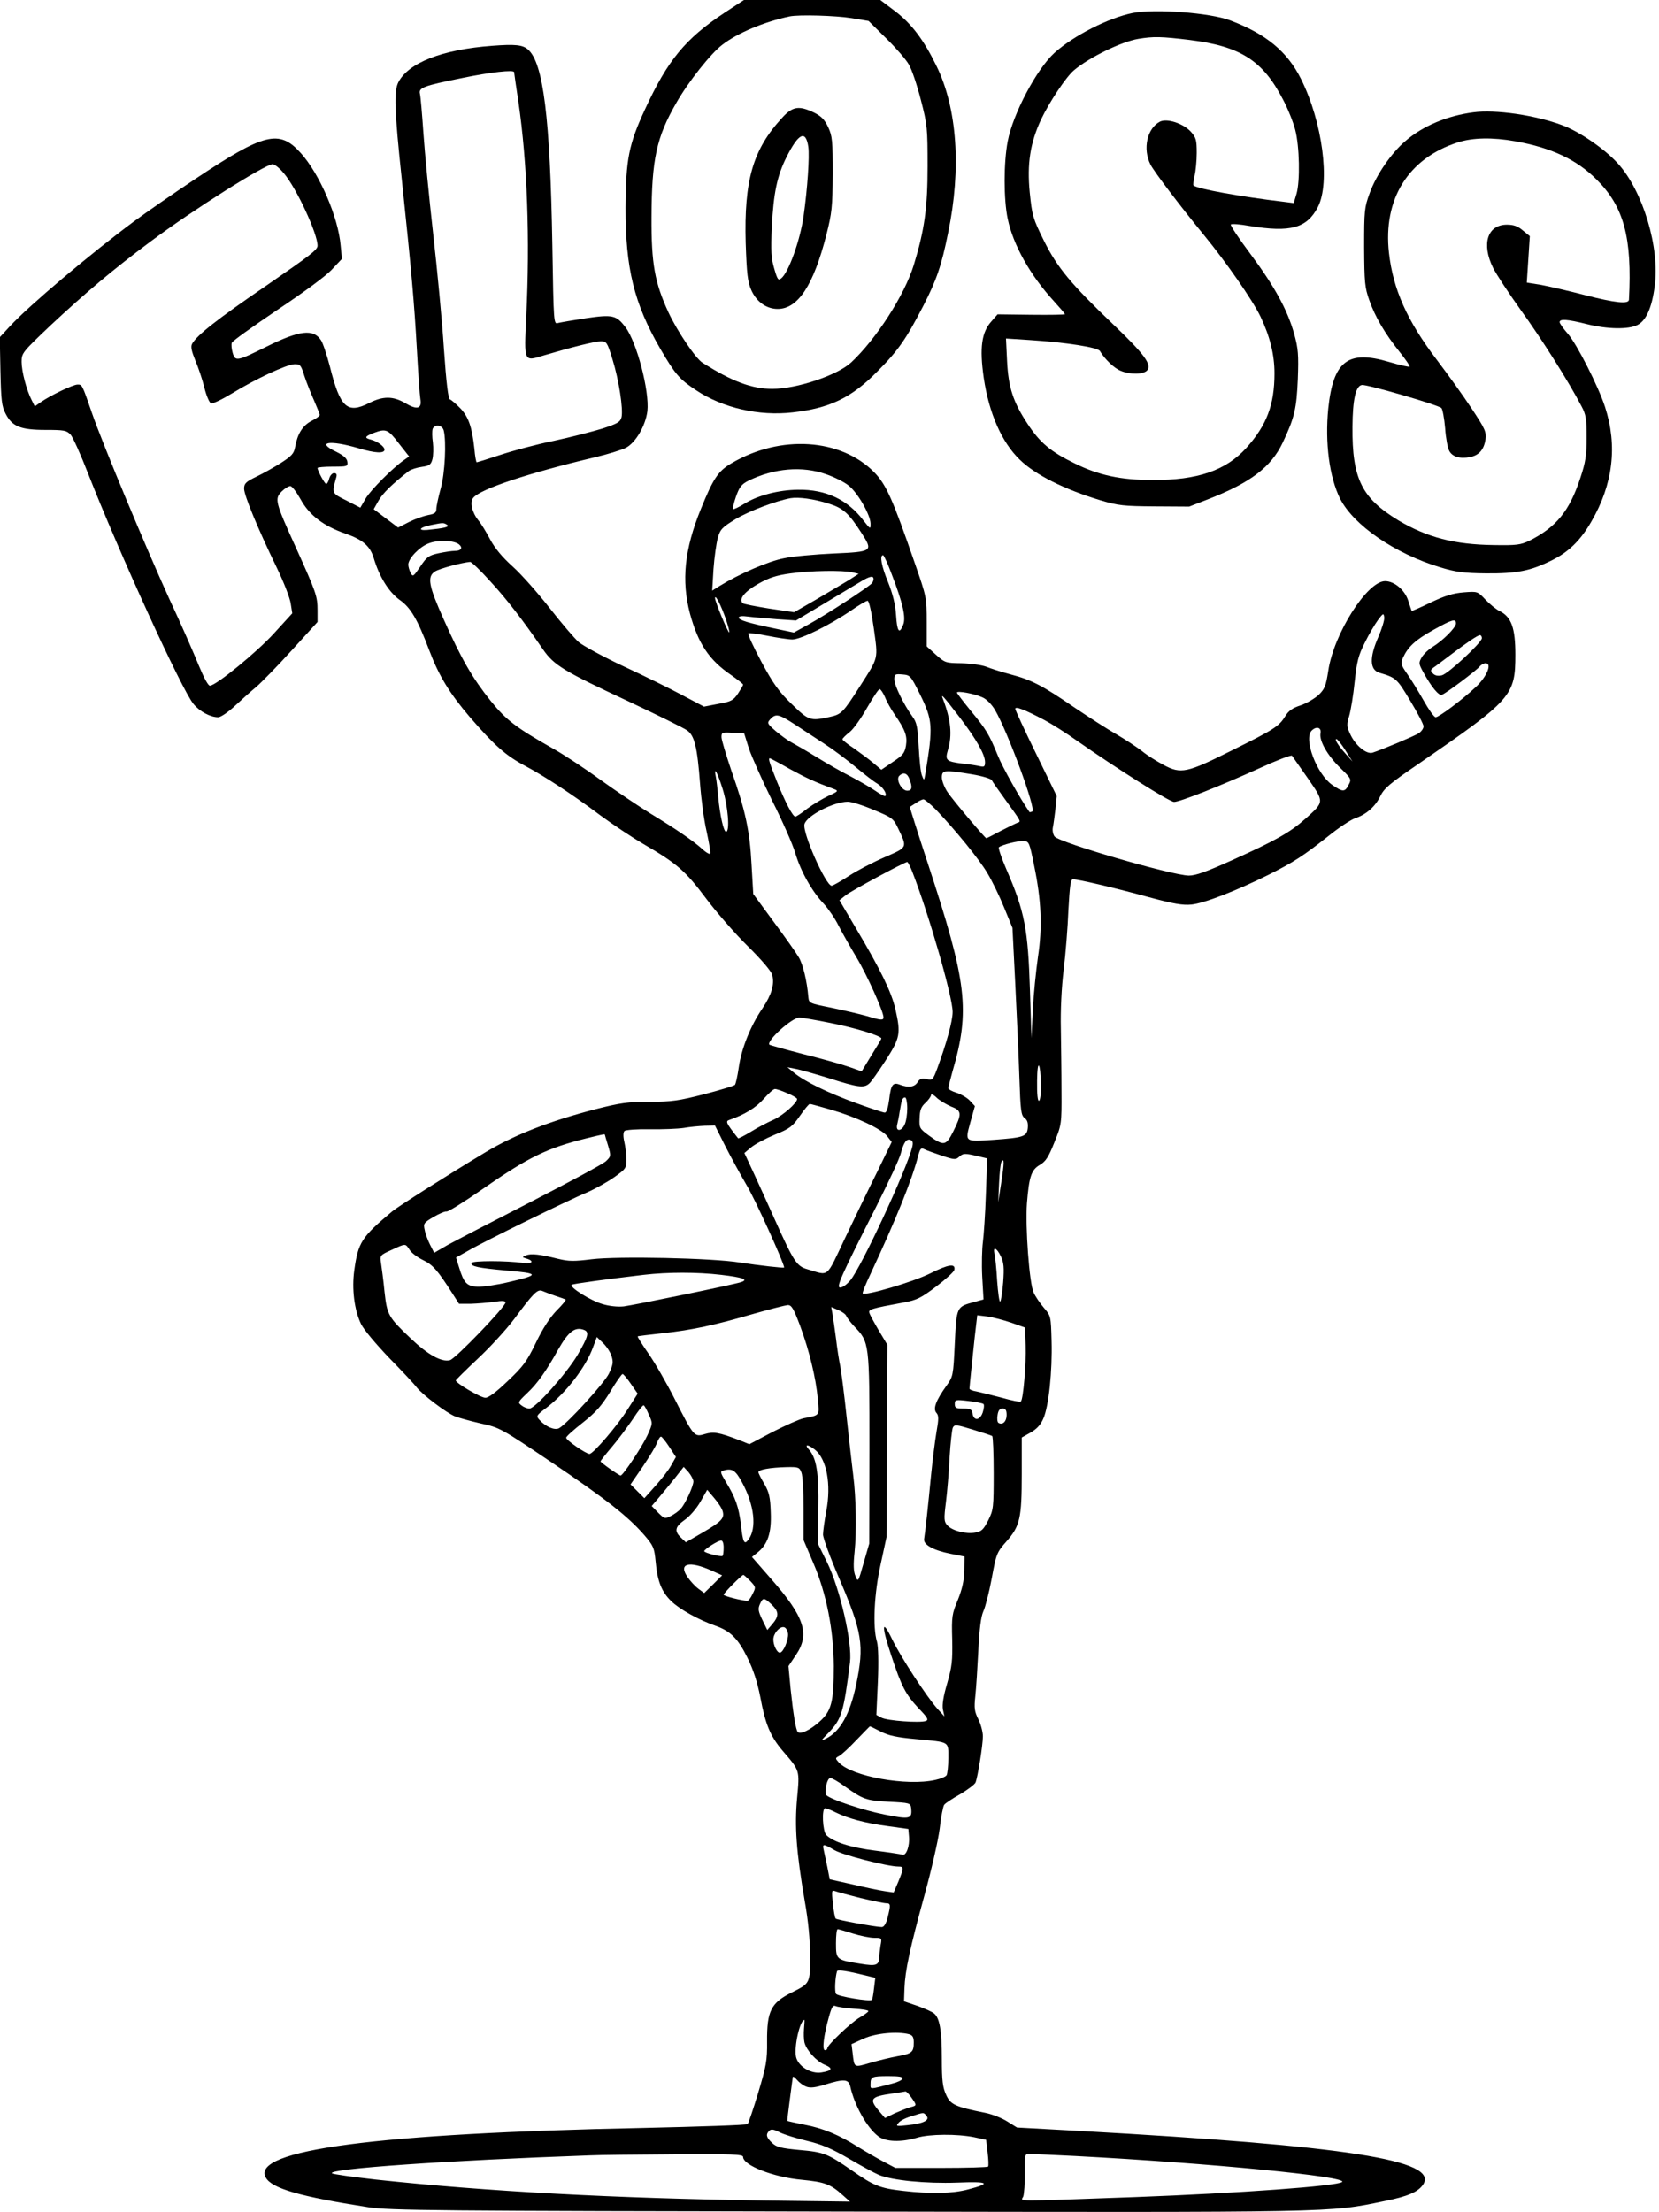 <?xml version="1.0" standalone="no"?>
<!DOCTYPE svg PUBLIC "-//W3C//DTD SVG 20010904//EN"
 "http://www.w3.org/TR/2001/REC-SVG-20010904/DTD/svg10.dtd">
<svg version="1.0" xmlns="http://www.w3.org/2000/svg"
 width="768pt" height="1024pt" viewBox="0 0 768 1024"
 preserveAspectRatio="xMidYMid meet">

<g transform="translate(0,1024) scale(0.1,-0.1)"
fill="#000000" stroke="none">
<path d="M3354 10181 c-181 -120 -263 -219 -368 -447 -75 -161 -89 -232 -90
-454 -1 -280 39 -445 161 -655 69 -118 88 -140 165 -191 123 -82 291 -121 447
-103 171 19 273 68 391 188 98 98 135 152 214 305 61 118 85 188 115 338 62
297 42 578 -54 773 -59 121 -116 197 -195 256 l-65 49 -316 0 -315 0 -90 -59z
m589 -25 l78 -13 80 -79 c44 -43 92 -98 106 -122 14 -23 39 -98 56 -165 30
-115 31 -133 31 -307 0 -192 -14 -294 -64 -457 -42 -138 -174 -343 -290 -451
-64 -59 -251 -122 -365 -122 -94 0 -186 34 -323 121 -32 20 -117 146 -158 234
-63 137 -79 224 -78 440 1 267 23 370 115 529 55 97 160 229 213 269 71 55
194 106 311 131 44 9 214 4 288 -8z"/>
<path d="M3621 9695 c-136 -147 -177 -290 -169 -580 5 -144 9 -179 26 -218 24
-54 70 -87 122 -87 94 0 166 109 226 345 25 99 28 127 29 280 0 153 -2 175
-21 216 -17 36 -32 51 -66 68 -69 33 -99 29 -147 -24z m121 -135 c6 -45 -4
-194 -22 -320 -16 -113 -69 -260 -103 -288 -14 -12 -18 -7 -33 45 -14 47 -16
82 -11 193 8 156 24 235 68 323 56 111 89 127 101 47z"/>
<path d="M5244 10180 c-113 -23 -273 -104 -363 -185 -82 -75 -192 -282 -216
-409 -19 -98 -19 -270 0 -359 25 -121 105 -262 212 -379 29 -32 53 -60 53 -62
0 -3 -70 -4 -156 -3 l-156 2 -28 -32 c-46 -51 -56 -122 -36 -262 24 -163 83
-298 167 -379 72 -70 205 -137 374 -188 81 -24 106 -27 250 -28 l160 -1 90 35
c195 76 290 149 343 261 55 116 64 157 70 294 4 113 2 141 -17 210 -31 110
-89 217 -202 369 -54 72 -95 134 -91 137 4 4 43 1 87 -7 190 -31 265 -10 316
88 58 113 21 394 -78 592 -64 128 -162 209 -329 272 -93 35 -347 54 -450 34z
m264 -125 c234 -29 338 -95 431 -275 23 -43 48 -106 57 -141 20 -77 23 -237 6
-296 l-13 -43 -47 6 c-195 23 -402 60 -417 76 -2 2 0 21 5 43 5 22 10 70 10
107 0 60 -3 71 -27 98 -36 39 -110 63 -143 47 -60 -31 -81 -126 -44 -199 17
-33 136 -190 249 -328 101 -123 224 -300 260 -375 44 -92 65 -177 65 -263 0
-146 -36 -240 -130 -345 -95 -105 -226 -150 -435 -149 -146 0 -249 22 -360 77
-111 54 -161 96 -218 183 -67 101 -89 169 -95 291 l-5 104 109 -7 c170 -11
317 -34 326 -51 21 -36 65 -79 95 -91 44 -19 107 -18 124 2 22 26 -15 76 -151
206 -202 193 -264 267 -327 393 -52 105 -55 117 -66 224 -13 133 2 229 52 337
39 82 116 198 153 229 70 59 219 132 297 145 71 12 107 11 239 -5z"/>
<path d="M2278 10028 c-230 -17 -387 -78 -434 -169 -21 -41 -18 -128 16 -449
45 -427 58 -575 70 -790 6 -107 13 -210 16 -227 8 -45 -15 -52 -70 -19 -56 33
-103 33 -166 1 -103 -52 -135 -23 -183 169 -14 53 -32 108 -41 121 -35 54
-100 46 -251 -29 -139 -69 -146 -70 -158 -29 -5 18 -7 38 -4 46 3 9 98 76 210
152 119 79 225 157 252 186 l48 51 -6 61 c-11 132 -98 333 -185 429 -99 110
-168 93 -489 -121 -98 -65 -225 -153 -283 -196 -202 -150 -484 -388 -573 -484
l-48 -52 3 -157 c3 -135 6 -163 24 -197 30 -59 69 -75 185 -75 86 0 97 -2 116
-22 11 -13 47 -93 80 -178 142 -363 435 -1005 489 -1069 29 -35 78 -61 114
-61 12 0 47 24 78 53 31 29 76 69 99 88 22 19 96 94 162 167 l121 133 0 53 c0
66 -6 83 -100 291 -96 211 -100 226 -66 260 14 14 32 25 40 25 8 0 29 -28 48
-62 40 -73 106 -123 207 -158 80 -28 114 -57 131 -113 26 -87 69 -156 119
-193 52 -36 83 -89 138 -234 44 -117 94 -199 187 -308 114 -132 167 -179 255
-226 87 -46 218 -131 350 -230 57 -42 147 -102 200 -133 155 -90 194 -124 289
-251 48 -64 135 -164 194 -222 63 -62 109 -116 113 -133 11 -44 -3 -91 -45
-154 -55 -80 -98 -187 -110 -274 -6 -41 -14 -77 -18 -81 -4 -4 -68 -24 -142
-43 -117 -30 -151 -35 -252 -35 -101 0 -136 -5 -250 -34 -213 -55 -374 -118
-508 -198 -183 -110 -406 -252 -434 -275 -142 -119 -158 -143 -176 -273 -12
-86 0 -183 31 -248 13 -27 69 -93 130 -157 59 -60 117 -122 128 -137 27 -34
136 -117 177 -134 18 -7 72 -22 120 -33 87 -19 93 -22 326 -179 252 -170 354
-250 430 -337 43 -50 47 -60 53 -122 8 -92 28 -142 73 -185 38 -37 126 -86
203 -113 71 -25 105 -59 149 -148 28 -57 46 -113 60 -184 23 -124 46 -180 103
-247 81 -94 79 -89 67 -219 -12 -131 -4 -246 35 -475 17 -94 25 -182 25 -256
0 -127 1 -126 -85 -169 -96 -48 -115 -86 -114 -227 1 -88 -4 -113 -41 -237
-23 -76 -45 -141 -49 -145 -4 -5 -223 -12 -487 -18 -1227 -25 -1813 -102
-1744 -229 27 -51 160 -89 475 -138 100 -15 301 -17 2220 -20 2276 -4 2227 -5
2482 48 111 22 158 43 181 77 74 113 -350 179 -1587 248 l-293 16 -45 28 c-25
16 -71 34 -102 40 -139 28 -161 38 -181 83 -16 34 -20 66 -20 167 0 131 -10
189 -36 210 -8 7 -43 23 -77 35 l-62 21 2 60 c3 82 25 185 92 429 32 116 64
255 71 310 6 55 16 105 21 111 5 7 38 29 74 49 35 21 67 45 71 54 10 25 34
172 34 214 0 21 -10 57 -21 79 -18 36 -20 51 -14 107 4 37 10 131 14 211 5
101 12 156 23 181 9 19 27 88 39 153 21 114 23 120 69 172 62 71 70 106 70
312 l0 168 41 23 c28 16 47 36 59 65 25 56 42 220 38 359 -3 114 -3 116 -36
154 -18 21 -39 52 -47 70 -20 42 -39 305 -31 413 10 124 20 155 60 178 27 16
40 36 67 104 33 82 34 85 33 238 0 85 -2 216 -3 290 -2 80 3 190 13 270 9 74
19 199 22 278 6 109 10 142 21 142 24 0 195 -40 348 -82 118 -32 160 -39 201
-35 59 6 208 64 357 138 117 59 159 86 279 181 47 38 101 73 120 80 52 17 94
54 117 101 18 38 44 60 179 152 431 297 447 314 447 505 0 122 -18 174 -72
201 -17 8 -47 33 -67 54 -36 38 -36 38 -101 33 -49 -4 -87 -16 -152 -47 -47
-23 -87 -40 -88 -39 -1 2 -8 23 -16 48 -16 49 -64 90 -107 90 -83 0 -238 -244
-263 -415 -11 -70 -16 -84 -45 -112 -19 -17 -56 -39 -83 -48 -37 -12 -56 -25
-71 -50 -29 -47 -50 -61 -248 -159 -208 -104 -235 -110 -315 -67 -32 17 -77
45 -100 64 -23 18 -76 53 -117 77 -41 23 -129 80 -196 125 -147 101 -199 128
-295 153 -41 11 -92 27 -114 36 -22 8 -73 15 -115 16 -72 1 -76 2 -117 39
l-43 39 0 113 c0 112 -1 117 -54 269 -104 301 -133 366 -189 424 -155 157
-434 175 -660 42 -62 -36 -85 -70 -142 -211 -77 -189 -91 -332 -51 -485 38
-139 88 -215 191 -285 30 -21 55 -41 55 -44 0 -4 -11 -22 -24 -42 -21 -31 -32
-37 -90 -47 l-67 -13 -102 54 c-56 30 -178 90 -271 133 -92 43 -185 94 -206
111 -21 18 -82 90 -136 159 -54 69 -130 155 -170 191 -49 44 -83 85 -105 126
-18 34 -42 74 -55 89 -29 36 -40 84 -23 104 34 41 258 115 562 187 59 14 124
34 144 44 45 23 91 101 100 170 10 93 -49 319 -102 389 -42 55 -59 59 -182 41
-59 -9 -117 -19 -129 -22 -21 -7 -21 -6 -27 357 -10 594 -42 848 -113 909 -25
22 -61 25 -166 17z m102 -122 c0 -3 9 -65 20 -138 41 -281 54 -636 36 -995
-10 -211 -12 -207 82 -178 125 37 236 65 263 65 27 0 30 -4 54 -82 30 -96 51
-233 42 -270 -6 -22 -19 -29 -89 -52 -46 -14 -147 -40 -226 -57 -79 -16 -190
-46 -247 -65 -57 -19 -106 -34 -108 -34 -3 0 -8 28 -11 63 -11 101 -27 147
-65 187 -20 20 -41 39 -48 41 -8 3 -17 76 -28 234 -8 127 -31 367 -50 535 -19
168 -39 377 -45 465 -6 87 -13 169 -16 181 -7 28 17 37 196 73 130 27 240 39
240 27z m-1067 -467 c59 -68 158 -282 157 -337 -1 -19 -34 -44 -240 -186 -224
-153 -319 -228 -341 -268 -7 -13 -2 -34 15 -76 14 -33 33 -89 42 -126 9 -37
23 -70 31 -73 7 -3 51 18 97 46 109 67 251 133 288 135 28 1 31 -3 47 -54 10
-30 30 -81 45 -114 14 -32 26 -62 26 -67 0 -5 -17 -17 -39 -28 -40 -21 -64
-59 -75 -121 -5 -29 -16 -41 -64 -72 -31 -20 -83 -49 -114 -64 -50 -24 -58
-32 -58 -56 0 -31 64 -186 151 -365 33 -68 62 -143 65 -168 l7 -44 -84 -92
c-79 -87 -267 -241 -297 -243 -8 -1 -28 36 -52 94 -21 52 -81 190 -135 305
-110 241 -312 725 -360 865 -45 131 -45 130 -66 130 -21 0 -127 -51 -171 -82
l-27 -19 -14 28 c-24 46 -47 134 -47 178 0 41 4 45 132 167 165 154 292 261
465 390 195 146 530 357 565 358 9 0 32 -18 51 -41z m741 -1191 c13 -51 6
-199 -14 -270 -11 -40 -20 -82 -20 -94 0 -17 -8 -23 -37 -28 -21 -4 -61 -18
-89 -32 l-51 -26 -56 42 -57 43 22 39 c19 34 64 78 141 138 10 7 37 16 60 19
35 5 42 10 49 36 4 17 5 51 2 77 -4 26 -4 54 -1 63 10 23 44 18 51 -7z m-208
-60 l48 -61 -23 -16 c-51 -35 -154 -138 -178 -178 l-25 -43 -64 33 c-69 34
-68 33 -48 105 5 16 2 22 -10 22 -8 0 -18 -11 -22 -25 -3 -14 -10 -25 -14 -25
-7 0 -40 61 -40 74 0 3 32 6 71 6 67 0 70 1 67 23 -2 15 -18 29 -50 45 -98 46
-33 57 102 17 77 -23 120 -25 120 -6 0 14 -34 39 -63 46 -32 8 -29 15 16 32
54 20 64 15 113 -49z m1978 -143 c38 -13 86 -37 105 -53 42 -33 100 -135 101
-175 0 -28 0 -28 -33 14 -74 97 -174 144 -303 142 -91 -1 -185 -26 -247 -64
-27 -17 -51 -28 -54 -26 -2 3 4 29 14 58 16 45 25 57 58 74 119 58 249 69 359
30z m12 -136 c67 -21 93 -44 152 -136 55 -85 52 -87 -128 -95 -85 -4 -189 -13
-230 -22 -71 -13 -209 -73 -298 -128 l-35 -22 6 100 c4 54 13 119 20 144 11
40 20 49 82 87 62 37 185 84 255 97 37 6 106 -3 176 -25z m-1767 -98 c15 -10
-11 -16 -91 -24 -48 -4 -34 13 19 23 54 11 56 11 72 1z m56 -91 c19 -16 10
-30 -20 -30 -13 0 -47 -5 -75 -11 -45 -10 -54 -16 -84 -61 -32 -47 -35 -49
-45 -30 -6 12 -11 29 -11 39 1 29 52 82 95 98 44 17 117 14 140 -5z m2003
-138 c51 -132 67 -201 53 -234 -18 -46 -28 -32 -33 45 -3 49 -15 97 -36 150
-31 75 -41 127 -24 127 4 0 22 -40 40 -88z m-1860 -31 c77 -83 155 -185 245
-316 51 -74 95 -101 393 -240 136 -64 260 -125 275 -136 34 -24 47 -76 60
-249 5 -69 18 -167 30 -218 11 -51 19 -97 17 -103 -2 -5 -19 4 -38 22 -43 38
-115 88 -240 164 -52 32 -156 102 -230 155 -74 54 -173 119 -220 145 -171 97
-216 131 -288 220 -85 106 -136 194 -218 378 -70 156 -78 198 -40 222 20 13
124 41 162 44 6 1 48 -39 92 -88z m1677 40 l30 -7 -45 -29 c-25 -15 -92 -55
-150 -89 l-104 -60 -115 17 c-63 10 -119 21 -123 25 -19 19 8 53 71 89 51 29
85 40 151 49 94 13 239 15 285 5z m92 -50 c-15 -18 -211 -146 -297 -193 l-65
-36 -85 18 c-126 26 -170 40 -170 51 0 7 15 9 43 5 23 -3 83 -8 132 -12 l90
-6 120 72 c66 40 145 87 175 105 37 23 57 30 62 22 4 -6 1 -18 -5 -26z m-676
-169 c10 -30 17 -57 15 -59 -5 -5 -66 142 -66 159 1 19 29 -36 51 -100z m684
-40 c20 -146 24 -131 -65 -270 -78 -122 -85 -129 -141 -141 -88 -19 -95 -17
-174 60 -59 57 -85 93 -140 195 -37 69 -64 128 -61 132 4 3 44 -2 89 -11 45
-9 97 -17 115 -17 39 0 174 67 272 134 36 25 70 45 76 45 7 1 18 -50 29 -127z
m2335 -42 c-41 -94 -39 -150 5 -164 78 -23 82 -27 143 -129 34 -56 62 -110 62
-119 0 -10 -10 -24 -22 -32 -22 -14 -168 -75 -214 -90 -29 -9 -81 35 -104 87
-16 34 -16 44 -4 84 7 24 19 95 25 156 10 94 17 123 47 182 19 39 47 86 61
105 24 32 26 33 29 13 2 -12 -11 -54 -28 -93z m360 64 c0 -19 -61 -80 -109
-109 -18 -11 -40 -32 -49 -47 -15 -26 -15 -30 7 -70 38 -69 72 -110 86 -104
20 7 158 111 174 130 7 9 20 16 28 16 32 0 6 -63 -46 -111 -63 -59 -170 -139
-185 -139 -7 0 -32 35 -56 78 -24 42 -58 98 -76 123 -29 42 -31 48 -19 75 23
50 57 82 140 128 88 49 105 54 105 30z m120 -68 c0 -20 -155 -164 -185 -172
-18 -4 -32 -2 -42 9 -13 13 -12 17 12 33 14 11 49 36 76 57 70 53 120 87 130
87 5 0 9 -6 9 -14z m-2601 -260 c59 -120 61 -148 25 -366 -6 -34 -6 -35 -16
-10 -6 14 -12 74 -15 133 -5 92 -9 113 -29 140 -40 55 -84 145 -84 172 0 24 3
26 38 23 36 -3 38 -6 81 -92z m-162 -13 c8 -21 28 -56 43 -78 51 -74 61 -102
54 -146 -6 -35 -14 -45 -61 -76 l-53 -36 -38 32 c-20 17 -61 47 -89 67 -29 19
-53 38 -53 42 0 4 15 19 33 33 18 14 54 65 81 113 27 47 53 86 58 86 5 0 16
-17 25 -37z m451 -1 c19 -8 43 -33 58 -58 59 -101 191 -459 173 -470 -6 -3
-11 -4 -13 -3 -40 56 -126 209 -147 262 -40 98 -53 120 -126 208 -35 43 -63
80 -63 83 0 10 82 -5 118 -22z m-105 -93 c76 -100 117 -171 117 -207 0 -20 -4
-23 -22 -19 -13 3 -48 9 -79 12 -79 10 -85 15 -71 63 21 69 14 140 -23 237
-11 27 -1 17 78 -86z m392 -12 c34 -18 102 -61 151 -96 180 -126 428 -283 449
-283 27 0 215 74 400 158 76 35 142 60 146 56 3 -4 36 -51 73 -104 77 -112 78
-108 -11 -188 -72 -64 -138 -101 -340 -192 -120 -54 -168 -71 -200 -71 -81 2
-600 153 -621 181 -7 9 -11 28 -8 42 3 14 8 52 12 85 l6 60 -96 197 c-53 108
-96 201 -96 207 0 13 44 -4 135 -52z m-1156 -20 c36 -24 98 -64 136 -89 39
-25 103 -73 143 -106 41 -34 87 -70 103 -79 26 -16 47 -48 37 -58 -2 -2 -24 9
-48 26 -25 17 -76 46 -114 66 -38 19 -108 59 -155 88 -47 29 -99 59 -116 68
-16 8 -49 32 -73 52 -41 36 -42 38 -26 56 25 27 39 24 113 -24z m2434 -41 c-7
-34 32 -103 92 -161 51 -50 52 -52 38 -78 -17 -34 -27 -34 -76 0 -72 50 -133
213 -95 251 22 22 46 15 41 -12z m-2646 -71 c13 -38 61 -146 107 -240 47 -93
95 -202 107 -242 25 -85 78 -180 133 -237 21 -23 52 -68 68 -101 17 -33 54
-98 82 -145 47 -77 126 -252 126 -279 0 -15 -12 -14 -78 6 -32 9 -104 26 -162
38 -104 21 -105 21 -108 50 -6 73 -25 153 -45 185 -11 19 -63 93 -116 164
l-94 128 -8 137 c-8 155 -28 249 -94 436 -24 72 -45 140 -45 153 0 22 3 23 53
20 l52 -3 22 -70z m2761 -8 l33 -52 -31 35 c-36 40 -54 70 -43 69 4 0 23 -23
41 -52z m-2571 -87 c79 -43 114 -59 208 -94 17 -7 12 -11 -30 -30 -27 -13 -71
-39 -98 -59 -26 -21 -51 -37 -55 -37 -12 0 -46 64 -86 164 -34 86 -41 106 -32
106 2 0 44 -22 93 -50z m-312 -91 c25 -79 35 -199 16 -199 -11 0 -28 75 -36
160 -3 36 -8 77 -11 93 -11 53 6 26 31 -54z m1154 67 c48 -8 87 -20 92 -27 4
-8 31 -47 61 -88 78 -108 75 -103 59 -109 -8 -3 -43 -20 -78 -38 -35 -19 -65
-34 -67 -34 -6 0 -153 174 -180 214 -14 21 -26 52 -26 67 0 35 11 36 139 15z
m-289 -22 c15 -38 12 -54 -10 -54 -26 0 -54 52 -37 69 18 18 37 13 47 -15z
m122 -141 c89 -93 200 -229 238 -293 22 -36 57 -108 78 -160 l39 -95 13 -260
c7 -143 16 -338 19 -433 5 -152 8 -175 24 -187 13 -9 17 -23 15 -46 -4 -40
-20 -45 -159 -55 -135 -9 -132 -11 -107 81 l21 75 -23 25 c-13 14 -41 30 -62
37 -21 6 -38 16 -38 21 0 5 9 40 19 76 83 285 68 412 -114 965 -47 143 -84
260 -83 261 2 1 14 9 28 18 13 9 29 17 35 17 6 0 31 -21 57 -47z m-287 -2 c85
-35 91 -40 112 -84 44 -92 46 -88 -62 -135 -53 -23 -128 -62 -166 -87 -38 -25
-74 -45 -79 -45 -27 0 -136 245 -126 285 10 39 135 104 201 104 17 0 71 -17
120 -38z m742 -256 c34 -163 39 -287 18 -425 -9 -63 -20 -173 -24 -245 l-6
-130 -7 220 c-9 285 -24 365 -110 563 -22 51 -37 96 -34 100 12 11 89 31 116
29 24 -2 26 -8 47 -112z m-563 -32 c78 -201 186 -578 186 -647 0 -43 -29 -147
-72 -264 -19 -50 -21 -53 -48 -47 -23 5 -32 2 -42 -14 -14 -23 -42 -27 -82
-12 -33 13 -42 0 -50 -71 -5 -36 -12 -58 -20 -58 -7 0 -67 20 -133 44 -130 47
-240 101 -288 141 l-30 25 35 -7 c19 -3 90 -23 158 -44 132 -42 160 -46 184
-26 9 6 43 55 77 107 68 106 72 124 46 239 -18 79 -70 185 -180 370 l-79 134
29 23 c26 21 271 153 285 154 3 0 14 -21 24 -47z m-380 -698 c117 -23 236 -60
236 -72 0 -3 -21 -38 -46 -78 l-45 -74 -57 20 c-31 11 -126 38 -211 59 -85 22
-156 42 -159 44 -16 17 104 126 139 126 9 0 74 -11 143 -25z m975 -292 c0 -34
-3 -65 -9 -68 -6 -4 -10 29 -9 92 1 107 16 88 18 -24z m-1175 -33 c25 -10 46
-23 46 -27 0 -19 -67 -77 -109 -96 -25 -11 -72 -35 -104 -55 -31 -19 -59 -33
-60 -31 -56 71 -59 79 -41 85 70 24 124 57 159 97 22 25 45 46 52 46 6 1 32
-8 57 -19z m759 -62 c50 -19 51 -33 9 -117 -33 -65 -43 -67 -112 -17 -43 32
-45 35 -43 80 1 37 7 53 27 71 14 13 26 30 26 36 0 7 12 2 26 -12 14 -13 44
-31 67 -41z m-203 -8 c0 -27 -5 -61 -12 -75 -14 -32 -42 -34 -35 -2 3 12 9 40
12 62 9 55 13 65 25 65 5 0 10 -22 10 -50z m-355 -6 c118 -34 235 -89 262
-123 l21 -27 -68 -140 c-38 -76 -105 -215 -149 -307 -89 -188 -71 -172 -174
-142 -49 14 -63 36 -148 225 -28 63 -72 159 -97 214 l-46 99 31 26 c18 15 67
41 110 59 70 28 82 38 116 87 21 30 41 55 46 55 4 0 47 -12 96 -26z m-489
-166 c26 -51 71 -134 101 -185 40 -67 172 -358 173 -380 0 -4 -120 10 -205 23
-129 21 -566 30 -687 15 -80 -10 -105 -10 -154 2 -84 21 -126 26 -149 16 -19
-8 -19 -8 3 -15 37 -11 25 -26 -15 -20 -80 11 -236 11 -240 0 -5 -16 30 -23
160 -35 156 -13 157 -20 10 -54 -54 -13 -118 -22 -142 -21 -50 2 -64 17 -86
90 l-14 45 57 32 c70 41 463 234 555 272 36 16 91 47 122 69 52 37 55 42 55
81 0 23 -5 60 -10 82 -6 26 -5 44 1 50 5 5 57 9 117 8 59 -1 130 2 157 6 28 5
71 9 97 10 l48 1 46 -92z m-556 50 c0 -2 7 -25 15 -51 14 -48 14 -49 -11 -73
-15 -13 -171 -97 -348 -188 -176 -90 -349 -180 -384 -199 l-62 -36 -19 37
c-10 20 -22 51 -25 69 -7 30 -4 33 41 60 26 15 54 27 60 25 7 -2 84 46 170
106 211 147 297 188 478 233 77 19 85 20 85 17z m1423 -57 c-25 -104 -237
-559 -287 -618 -15 -18 -36 -33 -46 -33 -21 0 1 48 167 376 55 110 107 220
113 245 14 53 27 70 46 62 9 -3 12 -13 7 -32z m136 -40 c60 -20 66 -20 83 -4
16 14 25 15 73 4 l55 -13 -6 -166 c-3 -92 -10 -192 -14 -222 -4 -30 -6 -102
-3 -160 l6 -105 -44 -12 c-81 -22 -81 -21 -89 -192 -7 -150 -8 -153 -39 -196
-48 -67 -63 -106 -46 -125 11 -12 11 -28 0 -90 -7 -41 -18 -131 -25 -200 -13
-137 -27 -264 -32 -294 -4 -26 42 -52 122 -68 l65 -13 -1 -66 c-1 -46 -10 -85
-30 -135 -27 -64 -29 -77 -26 -183 2 -98 -1 -125 -23 -202 -18 -61 -24 -99
-20 -122 l7 -32 -32 35 c-51 57 -170 240 -209 320 -49 102 -52 67 -5 -73 48
-145 66 -179 126 -244 42 -43 48 -54 34 -59 -27 -10 -179 1 -205 15 l-24 13 7
152 c4 96 2 164 -4 186 -21 68 -13 226 17 360 l27 125 2 445 2 445 -39 65
c-21 36 -41 72 -44 82 -7 17 7 21 159 49 60 11 80 21 150 74 45 34 82 68 84
77 6 31 -27 26 -113 -17 -78 -39 -299 -104 -311 -92 -3 2 13 42 35 88 120 257
192 436 221 547 9 35 14 41 28 33 9 -5 46 -18 81 -30z m276 -126 l-14 -90 4
88 c2 48 7 93 11 99 14 22 13 -6 -1 -97z m-2739 -310 c9 -15 38 -36 63 -48 45
-22 66 -46 134 -152 l32 -50 55 0 c30 1 79 5 108 9 37 6 52 5 52 -3 0 -20
-232 -261 -257 -267 -39 -10 -102 25 -181 100 -105 100 -110 109 -122 217 -5
52 -13 111 -16 131 -6 37 -5 38 48 62 67 31 64 31 84 1z m2737 -30 c14 -29 16
-52 11 -121 -4 -46 -10 -87 -14 -89 -4 -2 -10 41 -14 97 -3 55 -9 111 -12 124
-9 36 10 29 29 -11z m-1295 -86 c102 -12 129 -22 92 -34 -41 -13 -495 -106
-542 -112 -28 -3 -68 1 -100 11 -55 16 -156 80 -141 89 7 5 164 26 333 46 111
13 248 13 358 0z m-768 -97 c25 -8 47 -16 49 -18 2 -2 -17 -25 -43 -51 -30
-31 -64 -83 -95 -148 -42 -87 -59 -110 -130 -177 -54 -52 -89 -78 -104 -78
-22 0 -137 68 -137 80 0 3 46 48 101 100 56 52 132 135 169 184 88 119 108
139 129 131 9 -4 36 -14 61 -23z m1134 -139 c43 -117 73 -241 82 -339 7 -79
11 -74 -66 -89 -19 -4 -84 -33 -143 -63 l-108 -57 -47 19 c-95 36 -118 40
-159 28 -49 -15 -51 -12 -139 161 -37 73 -91 167 -121 210 -30 43 -53 80 -51
81 2 2 55 8 118 15 135 15 235 36 420 90 74 21 145 39 156 40 18 1 27 -14 58
-96z m214 45 c3 -7 19 -29 37 -48 70 -73 70 -75 70 -565 l-1 -440 -26 -90
c-25 -89 -26 -90 -38 -60 -9 21 -10 53 -4 110 10 96 7 253 -6 355 -5 41 -19
161 -30 265 -11 105 -25 213 -30 240 -6 28 -15 86 -20 130 -6 44 -13 95 -16
112 l-6 33 33 -14 c18 -8 35 -20 37 -28z m765 -31 l62 -22 3 -83 c3 -85 -11
-248 -22 -259 -3 -4 -43 4 -88 17 -46 12 -98 25 -117 29 -19 3 -34 9 -33 14 1
18 14 141 24 236 l12 103 48 -6 c27 -4 76 -17 111 -29z m-1979 -33 c25 -10 19
-31 -31 -117 -53 -88 -195 -247 -222 -247 -10 0 -26 6 -36 14 -19 14 -18 16
26 58 45 42 87 100 144 203 47 82 77 105 119 89z m127 -121 c9 -28 7 -40 -12
-81 -22 -45 -194 -233 -231 -253 -20 -11 -62 7 -90 38 -17 18 -16 21 32 57 90
68 182 188 215 279 l18 48 28 -27 c16 -15 34 -42 40 -61z m89 -128 l32 -46
-46 -72 c-46 -74 -160 -207 -177 -207 -16 0 -109 64 -108 75 0 6 35 37 77 70
61 48 87 78 127 143 27 45 53 82 57 82 4 0 21 -20 38 -45z m1633 -94 c4 -4 2
-22 -4 -40 -13 -37 -42 -39 -47 -3 -3 18 -10 22 -43 22 -33 0 -39 3 -39 21 0
20 3 21 63 14 34 -4 65 -10 70 -14z m-1549 -50 c18 -39 18 -40 -7 -95 -24 -52
-113 -186 -124 -186 -7 0 -93 60 -93 66 0 2 24 33 53 67 29 34 72 92 97 129
24 37 46 65 50 63 4 -2 15 -22 24 -44z m1656 -1 c0 -30 -19 -48 -38 -36 -5 3
-7 19 -4 36 3 21 10 30 23 30 14 0 19 -7 19 -30z m-67 -97 c4 -2 7 -80 7 -172
0 -159 -1 -170 -25 -218 -22 -43 -31 -52 -60 -57 -43 -8 -106 8 -129 33 -16
17 -17 29 -7 108 6 48 14 142 17 208 4 66 11 128 15 137 8 15 16 14 91 -9 46
-14 86 -27 91 -30z m-1495 -50 l31 -47 -22 -39 c-12 -22 -45 -64 -73 -95 l-51
-57 -32 32 -32 32 57 83 c31 46 61 95 66 111 6 15 13 27 18 27 4 0 21 -21 38
-47z m674 -13 c55 -43 77 -161 53 -285 -8 -44 -15 -93 -15 -108 0 -16 33 -106
74 -201 108 -252 118 -311 79 -496 -28 -133 -73 -214 -138 -247 -28 -14 -27
-12 12 28 59 62 69 94 98 325 11 92 -47 342 -107 464 l-42 85 2 160 c3 168 -8
236 -44 276 -22 25 -4 24 28 -1z m-562 -148 c-1 -23 -37 -102 -58 -125 -9 -11
-30 -26 -46 -34 -28 -14 -30 -14 -59 15 l-30 31 34 40 c19 22 52 63 74 90 l40
51 23 -25 c12 -15 22 -34 22 -43z m500 42 c6 -14 10 -90 10 -169 l0 -144 46
-108 c60 -140 93 -309 94 -475 0 -167 -11 -208 -67 -258 -44 -39 -87 -59 -100
-47 -9 10 -21 84 -33 198 l-10 107 35 52 c65 96 39 176 -114 350 l-90 103 25
20 c48 38 66 91 62 186 -2 71 -8 94 -29 131 -15 25 -28 50 -28 55 -2 12 52 22
132 24 53 1 58 -1 67 -25z m-273 -49 c55 -103 67 -209 28 -261 -19 -27 -26
-15 -35 69 -10 81 -25 125 -70 198 -25 42 -27 48 -12 52 42 12 57 2 89 -58z
m-91 -132 c8 -31 -7 -47 -95 -98 l-76 -44 -22 21 c-33 31 -28 51 17 83 23 16
54 52 72 83 l32 56 33 -39 c19 -22 36 -49 39 -62z m4 -166 c0 -19 -2 -36 -5
-39 -6 -6 -85 14 -85 22 0 8 63 49 78 49 7 1 12 -12 12 -32z m-56 -107 l49
-22 -41 -41 -42 -41 -27 20 c-16 12 -38 36 -50 54 -44 63 6 77 111 30z m179
-48 c26 -28 27 -29 11 -60 -8 -18 -19 -32 -24 -32 -23 0 -110 22 -110 28 0 8
83 91 91 92 3 0 17 -13 32 -28z m99 -109 c34 -33 35 -53 4 -90 l-24 -28 -23
47 c-19 40 -21 51 -11 73 14 31 19 31 54 -2z m76 -135 c3 -28 -22 -88 -38 -88
-13 0 -30 34 -30 61 0 28 29 61 49 57 9 -2 17 -15 19 -30z m429 -453 c37 -19
75 -27 163 -35 159 -15 150 -9 150 -88 0 -37 -4 -72 -8 -79 -4 -7 -28 -17 -52
-22 -131 -30 -388 16 -447 81 -17 19 -17 20 2 30 11 6 47 39 80 74 33 34 61
63 62 63 0 1 23 -10 50 -24z m-166 -254 c86 -61 98 -65 204 -71 98 -5 100 -6
103 -30 5 -50 -5 -53 -124 -29 -100 20 -247 69 -268 89 -12 12 2 80 18 80 7 0
37 -17 67 -39z m-43 -120 c56 -28 137 -50 243 -64 l94 -13 3 -35 c4 -44 -13
-90 -30 -84 -7 2 -65 11 -128 19 -112 14 -193 40 -225 72 -17 18 -22 124 -5
124 6 0 28 -9 48 -19z m-5 -175 c39 -23 247 -76 296 -76 26 0 26 -5 0 -69
l-22 -51 -41 6 c-22 3 -89 17 -148 31 l-107 24 -11 57 c-7 31 -14 67 -17 80
-7 28 -1 28 50 -2z m122 -222 c55 -13 108 -24 118 -24 20 0 21 -7 6 -66 -7
-29 -17 -44 -27 -44 -28 0 -207 33 -213 39 -4 3 -10 35 -13 70 -7 59 -6 63 11
57 10 -4 63 -18 118 -32z m-37 -164 c35 -11 80 -20 99 -20 36 0 36 0 29 -37
-3 -21 -6 -45 -6 -53 -1 -37 -14 -42 -86 -30 -113 18 -114 19 -114 95 0 36 3
65 8 65 4 0 36 -9 70 -20z m98 -254 c-3 -27 -7 -51 -10 -53 -9 -9 -159 16
-166 28 -7 10 -4 76 5 105 2 6 33 3 90 -10 l87 -21 -6 -49z m-93 -94 c37 -2
67 -7 67 -11 0 -4 -18 -17 -39 -29 -41 -23 -151 -128 -151 -143 0 -5 -5 -9
-11 -9 -14 0 -6 68 18 153 13 47 19 57 32 51 9 -4 46 -9 84 -12z m-231 -92
c-2 -22 -1 -51 2 -64 9 -36 55 -87 93 -103 41 -17 36 -28 -14 -36 -49 -8 -108
28 -118 72 -10 46 18 171 39 171 1 0 0 -18 -2 -40z m486 -26 c17 -5 22 -14 22
-38 0 -45 -8 -52 -75 -64 -33 -6 -91 -20 -128 -31 -75 -22 -72 -23 -80 46 l-5
41 57 26 c56 25 154 34 209 20z m-475 -243 c18 -7 42 -4 87 10 87 27 108 25
116 -8 19 -87 76 -190 129 -231 34 -27 107 -29 181 -7 57 17 185 18 264 2 l55
-12 7 -59 c4 -33 5 -62 2 -65 -3 -3 -101 -6 -217 -6 l-212 0 -55 29 c-30 16
-82 46 -116 67 -90 57 -164 88 -250 104 -43 9 -78 16 -79 18 -1 1 4 45 11 97
7 52 13 100 14 105 0 6 9 0 19 -12 11 -13 30 -27 44 -32z m445 37 c-3 -7 -24
-17 -49 -23 -107 -28 -99 -27 -99 -2 0 34 6 37 83 37 49 0 68 -3 65 -12z m41
-87 c26 -37 26 -37 -5 -45 -14 -4 -47 -17 -72 -28 l-45 -22 -29 34 c-46 55
-38 65 67 80 27 4 53 8 57 9 4 0 16 -12 27 -28z m70 -85 c17 -20 -15 -36 -87
-43 -52 -6 -56 -5 -43 10 7 10 34 24 60 31 59 19 56 19 70 2z m-552 -116 c67
-16 112 -35 191 -81 56 -33 119 -67 140 -76 62 -26 218 -41 363 -36 147 6 161
-3 49 -32 -73 -19 -172 -21 -301 -6 -106 12 -135 24 -235 94 -113 78 -129 85
-243 95 -85 8 -106 13 -126 32 -28 26 -31 40 -14 57 9 9 21 7 50 -8 21 -10 78
-28 126 -39z m-297 -74 c0 -39 140 -94 272 -106 104 -10 133 -20 188 -70 l35
-31 -395 5 c-693 10 -1288 42 -1800 97 -107 12 -199 25 -203 29 -23 21 537 60
1193 83 41 2 218 4 393 5 263 2 317 0 317 -12z m1540 4 c623 -33 1261 -95
1233 -120 -20 -19 -478 -52 -958 -70 -585 -21 -527 -21 -518 3 4 12 8 61 7
110 -1 82 0 87 20 87 12 0 109 -5 216 -10z"/>
<path d="M6820 9720 c-121 -16 -233 -63 -313 -132 -66 -56 -135 -156 -166
-241 -25 -68 -26 -82 -26 -252 1 -162 3 -186 24 -245 27 -77 72 -154 141 -240
28 -35 48 -65 46 -67 -3 -3 -46 7 -97 22 -189 56 -257 4 -280 -215 -16 -160 5
-319 55 -419 63 -123 254 -254 463 -317 73 -22 109 -27 213 -28 141 -1 203 11
299 58 81 39 137 93 188 182 100 172 122 350 63 531 -31 95 -130 290 -172 338
-21 24 -38 48 -38 54 0 16 37 13 125 -9 95 -24 194 -26 236 -4 39 20 66 79 79
178 25 178 -54 442 -171 570 -61 67 -176 146 -256 176 -125 47 -310 74 -413
60z m195 -134 c167 -30 283 -84 376 -177 127 -126 165 -270 150 -556 -1 -22
-64 -15 -204 21 -73 19 -164 40 -201 47 l-68 11 7 107 7 108 -32 26 c-23 20
-43 27 -74 27 -90 0 -119 -89 -64 -200 15 -30 73 -118 128 -195 93 -128 223
-333 281 -445 21 -39 24 -59 24 -145 0 -83 -5 -115 -29 -187 -50 -153 -111
-228 -236 -291 -40 -19 -59 -22 -165 -20 -182 2 -310 36 -441 114 -170 103
-215 193 -213 433 1 128 15 190 44 194 24 3 353 -92 368 -107 5 -5 13 -47 17
-93 3 -46 12 -93 19 -105 14 -27 49 -38 95 -29 43 8 66 35 73 83 4 34 -2 48
-65 143 -38 58 -111 159 -161 225 -137 180 -202 326 -221 494 -28 250 89 438
319 512 69 22 160 24 266 5z"/>
</g>
</svg>
